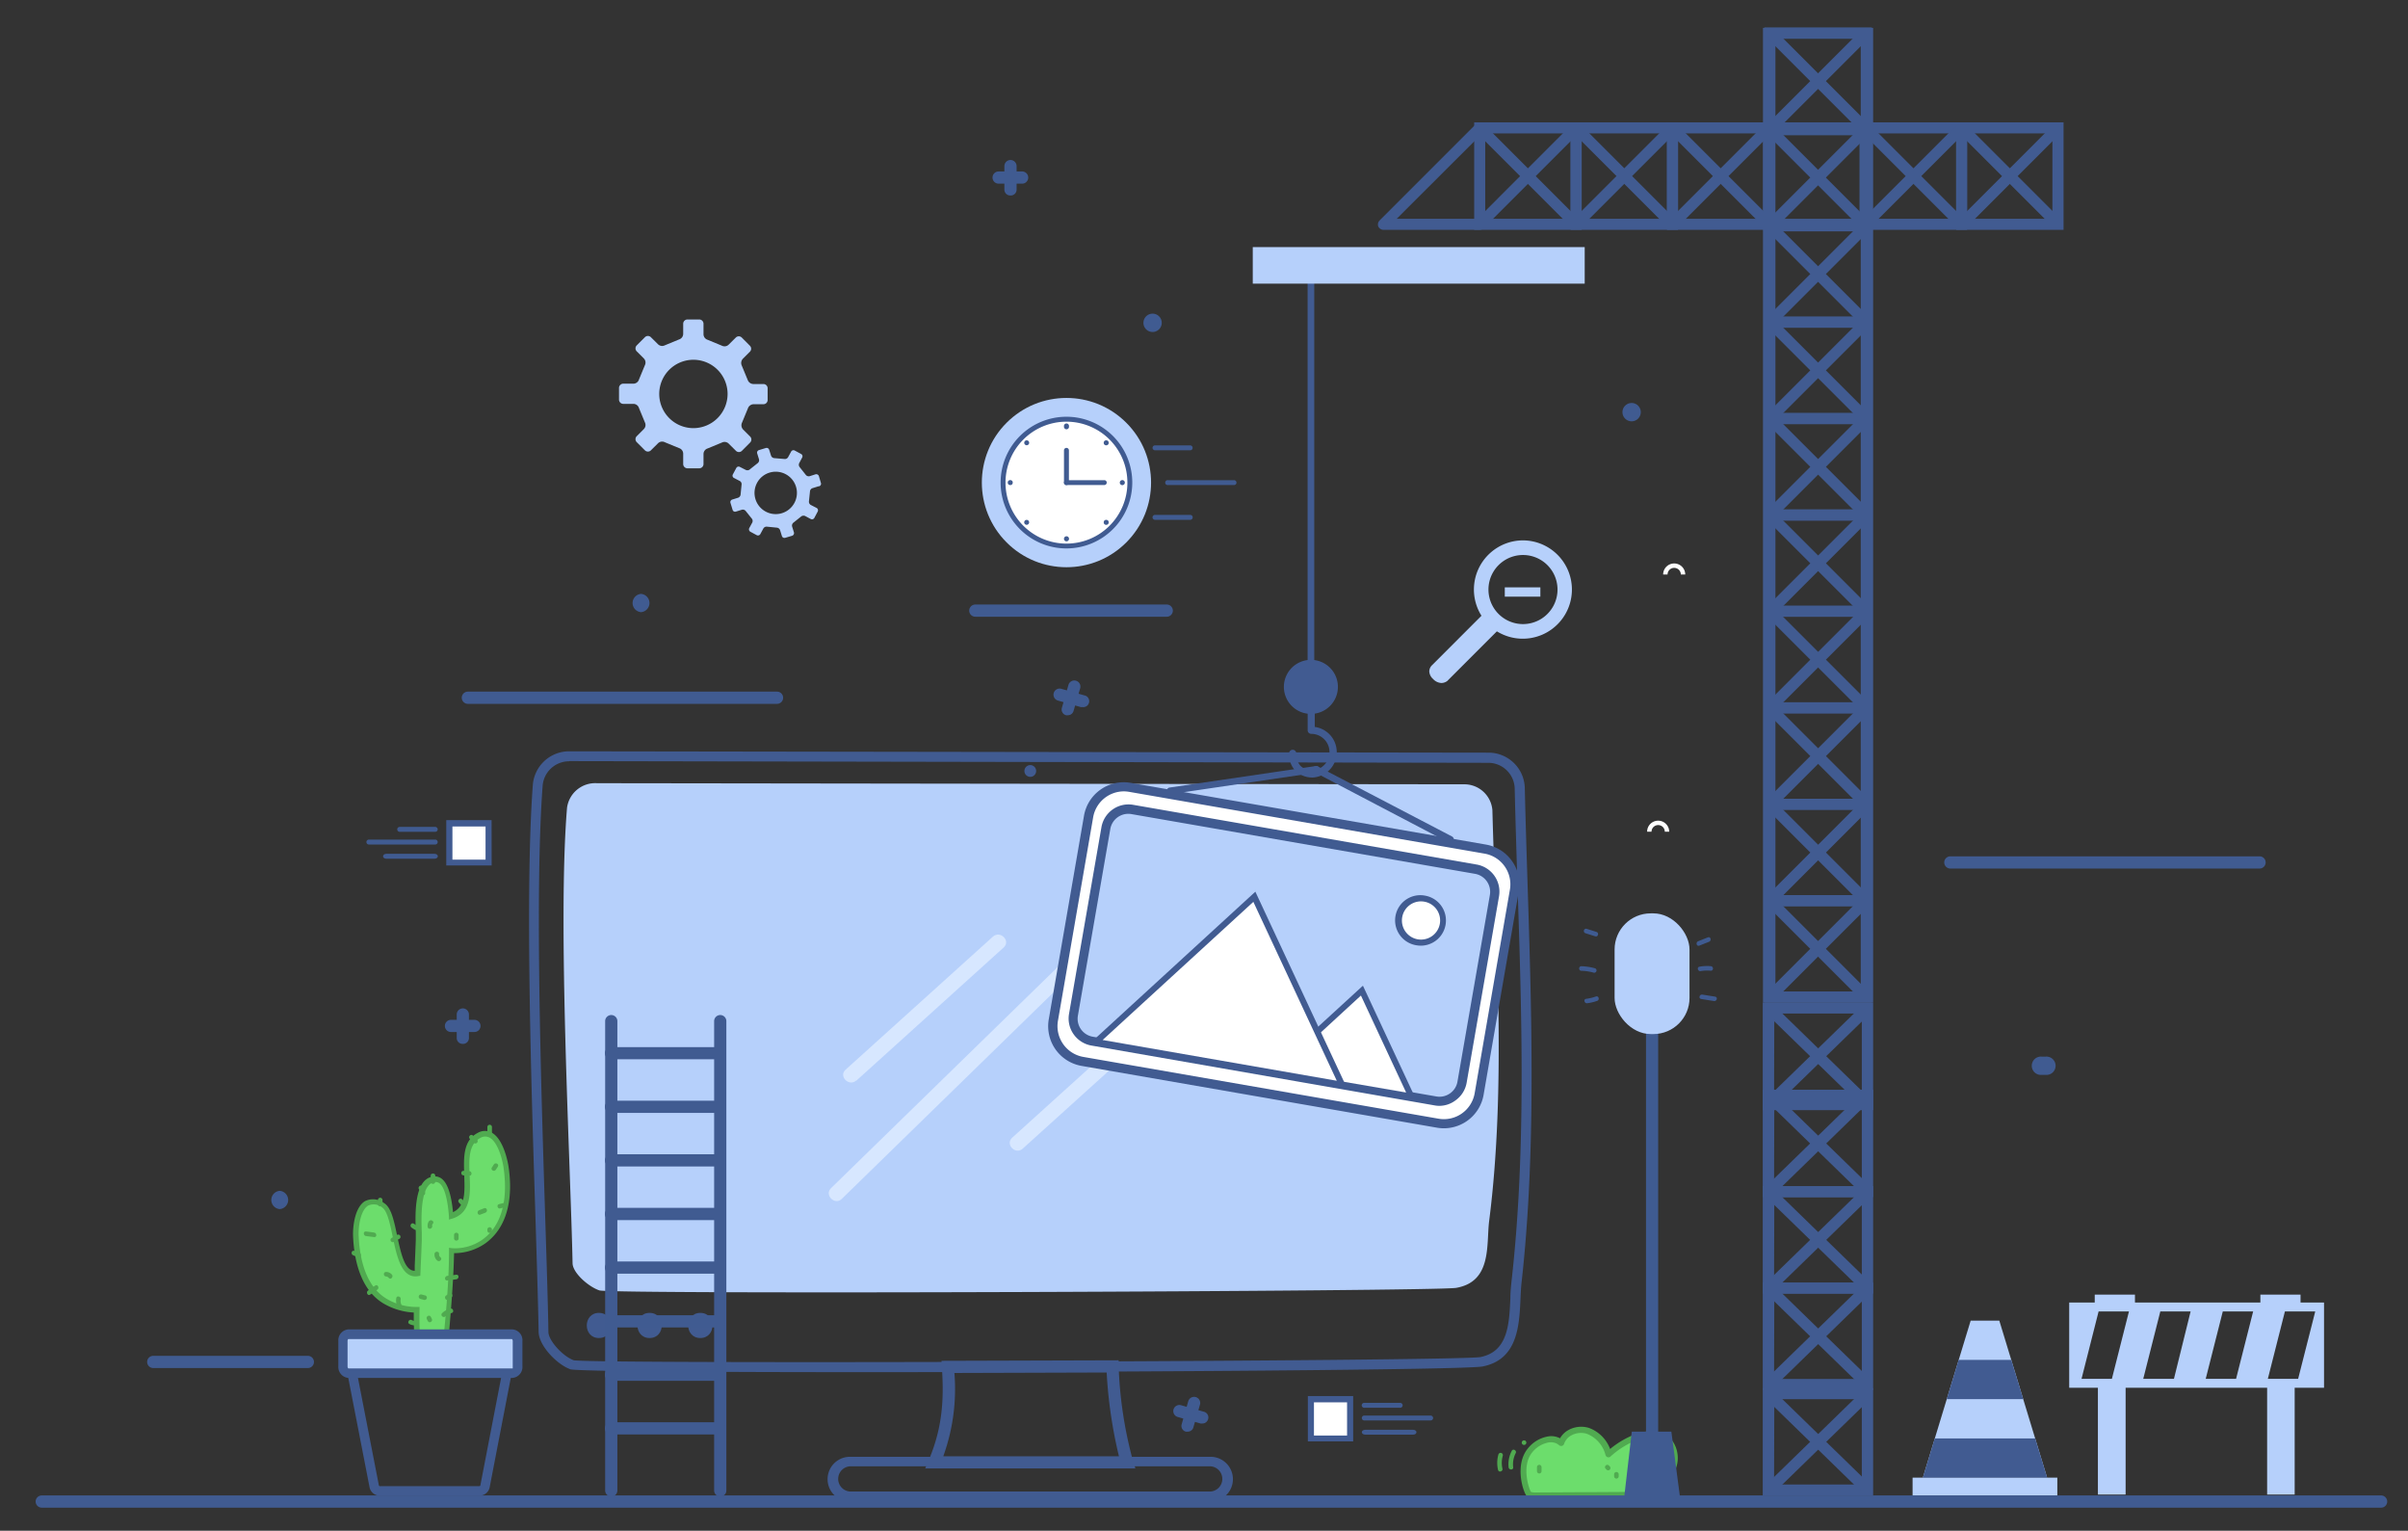 <svg xmlns="http://www.w3.org/2000/svg" viewBox="0 0 410.09 260.61">
  <rect x="0" y="0" width="410.09" height="260.61" fill="#333333" stroke="none"/>
  <defs>
    <style>
      .cls-1 {
        fill: #6cdd6c;
      }

      .cls-2 {
        fill: #50aa50;
      }

      .cls-3 {
        fill: #405b91;
      }

      .cls-4 {
        fill: #fff;
      }

      .cls-5 {
        fill: #415b91;
      }

      .cls-6, .cls-7 {
        fill: #b6d0fb;
      }

      .cls-6 {
        fill-rule: evenodd;
      }

      .cls-8 {
        fill: #3f5b91;
      }

      .cls-9 {
        fill: #d7e7ff;
      }
    </style>
  </defs>
  <g id="OBJECTS">
    <g>
      <g>
        <g>
          <path class="cls-1" d="M274,247.57a5.84,5.84,0,0,0-3.53-4,3.64,3.64,0,0,0-4.53,2c-1.61-1.35-4.09-.28-5.39,1.38-2.09,2.68-.47,7.06-.12,7.35a2.73,2.73,0,0,0,1.4.25l15.71-.09a19.68,19.68,0,0,0,4.21-.74c2.67-1.06,4.49-5.67,2.77-8-1.17-1.57-3.49-1.9-5.36-1.31a15.06,15.06,0,0,0-5.16,3.07"/>
          <path class="cls-2" d="M261.58,255.15a2.66,2.66,0,0,1-1.51-.38c-.62-.5-2.18-5.23.05-8.07a5.64,5.64,0,0,1,3.66-2.17,3.26,3.26,0,0,1,1.9.34,3.68,3.68,0,0,1,1.55-1.47,4.5,4.5,0,0,1,3.37-.3,6.11,6.11,0,0,1,3.61,3.59A15.17,15.17,0,0,1,279,244c1.88-.6,4.53-.39,5.94,1.49a5.09,5.09,0,0,1,.51,4.4,6.67,6.67,0,0,1-3.51,4.38,20.05,20.05,0,0,1-4.37.77l-15.74.09Zm2.61-9.6h-.3a4.67,4.67,0,0,0-3,1.78c-1.84,2.35-.46,6.27-.16,6.67a2.89,2.89,0,0,0,1,.09L277.5,254a19,19,0,0,0,4-.71,5.66,5.66,0,0,0,2.9-3.69,4,4,0,0,0-.35-3.5c-1.09-1.47-3.25-1.61-4.78-1.12a14.48,14.48,0,0,0-5,3,.5.5,0,0,1-.48.11.55.55,0,0,1-.36-.35,5.28,5.28,0,0,0-3.19-3.64,3.44,3.44,0,0,0-2.57.24,2.54,2.54,0,0,0-1.3,1.48.54.54,0,0,1-.35.34.52.52,0,0,1-.48-.1A2.09,2.09,0,0,0,264.19,245.55Z"/>
        </g>
        <path class="cls-2" d="M257.46,247a4.9,4.9,0,0,0-.54,2.81c.05.49.83.5.78,0a4.18,4.18,0,0,1,.43-2.41c.23-.45-.45-.84-.67-.4Z"/>
        <path class="cls-2" d="M255.19,247.6a5.29,5.29,0,0,0-.07,2.65c.11.49.86.28.75-.21a4.48,4.48,0,0,1,.07-2.24.39.39,0,0,0-.75-.2Z"/>
        <path class="cls-2" d="M259.55,246a.39.39,0,0,0,0-.78.39.39,0,0,0,0,.78Z"/>
        <path class="cls-2" d="M261.75,249.78v.69a.39.39,0,0,0,.78,0v-.69a.39.39,0,0,0-.78,0Z"/>
        <path class="cls-2" d="M274.89,251v.34a.39.39,0,0,0,.78,0V251a.39.39,0,0,0-.78,0Z"/>
        <path class="cls-2" d="M273.45,250.05l.17.18a.39.39,0,0,0,.55-.55l-.17-.18c-.36-.35-.91.2-.55.55Z"/>
      </g>
      <path class="cls-3" d="M52.43,232.91H26.1a1,1,0,0,1,0-2.08H52.43a1,1,0,1,1,0,2.08Z"/>
      <path class="cls-4" d="M284.27,141.6h-.75a1.13,1.13,0,0,0-2.26,0h-.75a1.88,1.88,0,0,1,3.76,0Z"/>
      <path class="cls-4" d="M287,97.81h-.75a1.13,1.13,0,0,0-2.26,0h-.75a1.88,1.88,0,0,1,3.76,0Z"/>
      <path class="cls-5" d="M193.36,250H157.57l.61-1.44c2.34-5.56,2.59-10.33,2.23-15.77l-.07-1.11,30.17-.09v1a69.71,69.71,0,0,0,2.41,16Zm-32.7-2.07h29.9a78.49,78.49,0,0,1-2.09-14.26l-25.93.08A33.72,33.72,0,0,1,160.66,247.89Z"/>
      <path class="cls-5" d="M147.28,233.61c-27.17,0-49.17-.15-50.14-.49-2.33-.83-5.37-4.05-5.41-6.34-.09-4.95-.3-11.69-.54-19.5-.75-23.53-1.77-55.77-.45-73.61a6.2,6.2,0,0,1,6.14-5.76H97l156.63.23a6.18,6.18,0,0,1,6.05,6.09c.12,5.21.29,10.53.46,15.93.72,22.6,1.46,46-1,68.07-.1.87-.15,1.83-.19,2.83-.21,4.63-.47,10.4-6.45,11.58C249.52,233.22,191.55,233.61,147.28,233.61Zm-50.39-104a4.52,4.52,0,0,0-4.48,4.21c-1.32,17.76-.3,49.94.44,73.44.25,7.81.46,14.56.55,19.52,0,1.44,2.44,4.13,4.3,4.8,3.33.68,150.59.18,154.42-.54,4.69-.93,4.9-5.56,5.1-10,0-1,.1-2,.2-2.94,2.49-22,1.75-45.29,1-67.83-.17-5.4-.34-10.73-.46-15.94a4.5,4.5,0,0,0-4.4-4.46L97,129.58Z"/>
      <path class="cls-6" d="M249.23,133.53l-147.57-.19a4.84,4.84,0,0,0-5.09,4.16c-1.65,19.75.61,61,.94,77.55,0,1.62,2.67,4,4.57,4.64,2.24.71,142.48.17,145.91-.43,6.15-1.07,5.11-7.37,5.62-11.41,2.92-22.81,1.13-47.61.55-69.92A4.79,4.79,0,0,0,249.23,133.53Z"/>
      <path class="cls-5" d="M206.16,255.64H144.75a3.81,3.81,0,0,1,0-7.62h61.41a3.81,3.81,0,0,1,0,7.62Zm-61.41-6a2.15,2.15,0,0,0,0,4.29h61.41a2.15,2.15,0,0,0,0-4.29Z"/>
      <g>
        <path class="cls-5" d="M102,227.8c2.76,0,2.76-4.28,0-4.28s-2.76,4.28,0,4.28Z"/>
        <path class="cls-5" d="M110.63,227.8c2.76,0,2.76-4.28,0-4.28s-2.76,4.28,0,4.28Z"/>
        <path class="cls-5" d="M119.27,227.8c2.76,0,2.76-4.28,0-4.28s-2.76,4.28,0,4.28Z"/>
      </g>
      <path class="cls-5" d="M175.46,132.26a1,1,0,0,0,0-2,1,1,0,0,0,0,2Z"/>
      <g>
        <polygon class="cls-7" points="348.63 251.57 327.47 251.57 335.61 224.84 340.49 224.84 348.63 251.57"/>
        <rect class="cls-7" x="325.72" y="251.57" width="24.65" height="3.05"/>
        <polygon class="cls-5" points="329.5 244.89 327.47 251.57 348.63 251.57 346.59 244.89 329.5 244.89"/>
        <polygon class="cls-5" points="331.54 238.2 344.56 238.2 342.52 231.52 333.57 231.52 331.54 238.2"/>
      </g>
      <path class="cls-7" d="M357.28,254.45H362V236.27h24.1v18.18h4.69V236.27h5V221.75h-4v-1.34h-6.84v1.34H363.59v-1.34h-6.85v1.34h-4.35v14.52h4.89Zm37-31.18v.06l-2.9,11.42h-5.16l2.91-11.48Zm-13.47,11.48h-5.17l2.91-11.48h5.17Zm-10.58,0H365l2.91-11.48h5.16Zm-12.83-11.48h5.17l-2.91,11.48h-5.17Z"/>
      <g>
        <path class="cls-7" d="M126.36,76.74l1.4-1.41a.72.72,0,0,0,0-1l-1.22-1.22a1.06,1.06,0,0,1-.17-1.16l1-2.42a1.05,1.05,0,0,1,.94-.71H130a.72.72,0,0,0,.73-.72v-2a.72.72,0,0,0-.73-.72h-1.73a1.05,1.05,0,0,1-.94-.71l-1-2.42a1.06,1.06,0,0,1,.17-1.16l1.22-1.22a.72.72,0,0,0,0-1l-1.4-1.41a.72.72,0,0,0-1,0l-1.23,1.22a1,1,0,0,1-1.16.17l-2.42-1a1,1,0,0,1-.7-.94V55.12a.73.73,0,0,0-.73-.73h-2a.73.73,0,0,0-.73.73v1.73a1,1,0,0,1-.7.94l-2.43,1a1,1,0,0,1-1.15-.17l-1.23-1.22a.72.72,0,0,0-1,0l-1.41,1.41a.72.72,0,0,0,0,1l1.22,1.22a1,1,0,0,1,.17,1.16l-1,2.42a1,1,0,0,1-.93.71h-1.74a.73.73,0,0,0-.73.72v2a.73.73,0,0,0,.73.72h1.74a1,1,0,0,1,.93.71l1,2.42a1,1,0,0,1-.17,1.16l-1.22,1.22a.72.72,0,0,0,0,1l1.41,1.41a.72.72,0,0,0,1,0l1.23-1.22a1,1,0,0,1,1.15-.17l2.43,1a1,1,0,0,1,.7.94V79a.73.73,0,0,0,.73.73h2a.73.73,0,0,0,.73-.73V77.29a1,1,0,0,1,.7-.94l2.42-1a1,1,0,0,1,1.16.17l1.23,1.22A.72.72,0,0,0,126.36,76.74Zm-8.27-3.85a5.82,5.82,0,1,1,5.82-5.82A5.83,5.83,0,0,1,118.09,72.89Z"/>
        <path class="cls-7" d="M139.81,82.24l-.35-1.18a.47.47,0,0,0-.57-.31l-1,.32a.64.64,0,0,1-.68-.25l-1-1.26a.65.65,0,0,1-.1-.72l.5-.94a.44.44,0,0,0-.18-.61l-1.09-.59a.45.45,0,0,0-.61.19l-.51.94a.63.63,0,0,1-.65.31L131.89,78a.64.64,0,0,1-.58-.43l-.32-1a.45.45,0,0,0-.56-.3l-1.18.36a.45.45,0,0,0-.3.56l.31,1a.64.64,0,0,1-.25.68l-1.26,1A.64.64,0,0,1,127,80l-1-.51a.44.44,0,0,0-.61.19l-.58,1.08a.44.44,0,0,0,.18.61l1,.52a.61.61,0,0,1,.3.65l-.16,1.62a.65.65,0,0,1-.43.58l-1,.31a.45.45,0,0,0-.3.56l.36,1.18a.44.44,0,0,0,.56.31l1-.31A.63.63,0,0,1,127,87l1,1.25a.64.64,0,0,1,.11.72l-.51.94a.47.47,0,0,0,.19.62l1.08.58a.46.46,0,0,0,.62-.19l.51-.94a.63.63,0,0,1,.65-.31l1.62.16a.64.64,0,0,1,.58.43l.31,1a.45.45,0,0,0,.57.3l1.18-.35a.47.47,0,0,0,.3-.57l-.31-1a.64.64,0,0,1,.25-.68l1.25-1a.68.68,0,0,1,.72-.11l.95.51a.45.45,0,0,0,.61-.18l.58-1.09a.46.46,0,0,0-.18-.61l-1-.51a.64.64,0,0,1-.31-.65l.17-1.63a.63.63,0,0,1,.43-.58l1-.31A.44.44,0,0,0,139.81,82.24Zm-4.52,3.38a3.61,3.61,0,1,1-1.47-4.88A3.6,3.6,0,0,1,135.29,85.62Z"/>
      </g>
      <path class="cls-3" d="M198.7,105H166.1a1,1,0,0,1,0-2.08h32.6a1,1,0,1,1,0,2.08Z"/>
      <path class="cls-3" d="M132.33,119.83H79.68a1,1,0,0,1,0-2.08h52.65a1,1,0,0,1,0,2.08Z"/>
      <path class="cls-3" d="M384.81,147.87H332.15a1,1,0,0,1,0-2.08h52.66a1,1,0,0,1,0,2.08Z"/>
      <path class="cls-3" d="M405.51,256.68H7.11a1,1,0,0,1,0-2.08h398.4a1,1,0,1,1,0,2.08Z"/>
      <g>
        <path class="cls-7" d="M259.37,92a8.37,8.37,0,0,0-7.21,12.6l.14.23-8.47,8.47a1.5,1.5,0,0,0-.42,1,1.85,1.85,0,0,0,.64,1.29,2.05,2.05,0,0,0,1.42.69,1.69,1.69,0,0,0,1-.34l8.45-8.45.23.13A8.37,8.37,0,1,0,259.37,92Zm0,14.25a5.88,5.88,0,1,1,0-11.76h0a5.88,5.88,0,1,1,0,11.76Z"/>
        <path class="cls-7" d="M256.27,101.58h6.06V100h-6.06Z"/>
      </g>
      <g>
        <path class="cls-3" d="M104.06,254.76a1,1,0,0,1-1-1V173.85a1,1,0,0,1,2.08,0v79.87A1,1,0,0,1,104.06,254.76Z"/>
        <path class="cls-3" d="M122.62,254.76a1,1,0,0,1-1-1V173.85a1,1,0,0,1,2.08,0v79.87A1,1,0,0,1,122.62,254.76Z"/>
        <path class="cls-3" d="M122.62,180.34H104.06a1,1,0,1,1,0-2.07h18.56a1,1,0,1,1,0,2.07Z"/>
        <path class="cls-3" d="M122.62,189.47H104.06a1,1,0,0,1,0-2.08h18.56a1,1,0,0,1,0,2.08Z"/>
        <path class="cls-3" d="M122.62,198.59H104.06a1,1,0,1,1,0-2.07h18.56a1,1,0,1,1,0,2.07Z"/>
        <path class="cls-3" d="M122.62,207.72H104.06a1,1,0,0,1,0-2.08h18.56a1,1,0,0,1,0,2.08Z"/>
        <path class="cls-3" d="M122.62,216.84H104.06a1,1,0,1,1,0-2.07h18.56a1,1,0,1,1,0,2.07Z"/>
        <path class="cls-3" d="M122.62,226H104.06a1,1,0,0,1,0-2.08h18.56a1,1,0,0,1,0,2.08Z"/>
        <path class="cls-3" d="M122.62,235.09H104.06a1,1,0,1,1,0-2.07h18.56a1,1,0,1,1,0,2.07Z"/>
        <path class="cls-3" d="M122.62,244.22H104.06a1,1,0,1,1,0-2.08h18.56a1,1,0,0,1,0,2.08Z"/>
      </g>
      <g>
        <path class="cls-3" d="M78.78,177.72a1,1,0,0,1-1-1v-4a1,1,0,0,1,2.08,0v4A1,1,0,0,1,78.78,177.72Z"/>
        <path class="cls-3" d="M80.8,175.7h-4a1,1,0,0,1,0-2.07h4a1,1,0,1,1,0,2.07Z"/>
      </g>
      <g>
        <path class="cls-3" d="M172.05,33.28a1,1,0,0,1-1-1v-4a1,1,0,0,1,2.08,0v4A1,1,0,0,1,172.05,33.28Z"/>
        <path class="cls-3" d="M174.07,31.27h-4a1,1,0,1,1,0-2.08h4a1,1,0,0,1,0,2.08Z"/>
      </g>
      <g>
        <path class="cls-3" d="M204.74,242.35a.9.9,0,0,1-.28,0l-3.89-1.11a1,1,0,1,1,.57-2l3.89,1.11a1,1,0,0,1,.71,1.28A1,1,0,0,1,204.74,242.35Z"/>
        <path class="cls-3" d="M202.25,243.74a1.45,1.45,0,0,1-.29,0,1,1,0,0,1-.71-1.28l1.11-3.89a1,1,0,0,1,2,.57L203.24,243A1,1,0,0,1,202.25,243.74Z"/>
      </g>
      <g>
        <path class="cls-3" d="M184.34,120.38a.9.9,0,0,1-.28,0l-3.89-1.11a1,1,0,0,1,.57-2l3.89,1.11a1,1,0,0,1-.29,2Z"/>
        <path class="cls-3" d="M181.85,121.77a1,1,0,0,1-.29,0,1,1,0,0,1-.71-1.28l1.11-3.88a1,1,0,1,1,2,.56L182.84,121A1,1,0,0,1,181.85,121.77Z"/>
      </g>
      <g>
        <circle class="cls-7" cx="181.62" cy="82.16" r="14.41" transform="translate(-4.9 152.49) rotate(-45)"/>
        <g>
          <circle class="cls-4" cx="181.62" cy="82.16" r="10.79"/>
          <path class="cls-3" d="M181.62,93.37a11.21,11.21,0,1,1,11.21-11.21A11.22,11.22,0,0,1,181.62,93.37Zm0-21.58A10.38,10.38,0,1,0,192,82.16,10.38,10.38,0,0,0,181.62,71.79Z"/>
        </g>
        <g>
          <path class="cls-3" d="M181.62,82.58a.42.42,0,0,1-.42-.42V76.67a.42.42,0,0,1,.84,0v5.49A.42.42,0,0,1,181.62,82.58Z"/>
          <path class="cls-3" d="M188.06,82.58h-6.44a.42.42,0,0,1-.42-.42.41.41,0,0,1,.42-.41h6.44a.41.41,0,0,1,.42.41A.42.42,0,0,1,188.06,82.58Z"/>
        </g>
        <g>
          <path class="cls-3" d="M182.05,72.59a.43.43,0,1,1-.85,0,.43.43,0,1,1,.85,0Z"/>
          <circle class="cls-3" cx="188.39" cy="75.39" r="0.43"/>
          <path class="cls-3" d="M191.2,82.59a.43.43,0,1,1,0-.85.43.43,0,0,1,0,.85Z"/>
          <circle class="cls-3" cx="188.39" cy="88.93" r="0.43"/>
          <path class="cls-3" d="M181.2,91.74a.43.43,0,1,1,.42.42A.42.42,0,0,1,181.2,91.74Z"/>
          <path class="cls-3" d="M174.55,88.63a.42.42,0,1,1,0,.6A.42.42,0,0,1,174.55,88.63Z"/>
          <circle class="cls-3" cx="172.05" cy="82.16" r="0.43"/>
          <path class="cls-3" d="M175.15,75.09a.42.42,0,1,1-.6,0A.43.43,0,0,1,175.15,75.09Z"/>
        </g>
        <g>
          <path class="cls-3" d="M202.7,76.66h-6a.42.42,0,0,1-.42-.42.41.41,0,0,1,.42-.41h6a.41.41,0,0,1,.41.41A.41.41,0,0,1,202.7,76.66Z"/>
          <path class="cls-3" d="M202.7,88.5h-6a.42.42,0,1,1,0-.84h6a.42.42,0,0,1,0,.84Z"/>
          <path class="cls-3" d="M210.22,82.58h-11.3a.42.42,0,1,1,0-.83h11.3a.42.42,0,0,1,0,.83Z"/>
        </g>
      </g>
      <g>
        <g>
          <rect class="cls-4" x="223.25" y="238.2" width="6.68" height="6.68"/>
          <path class="cls-5" d="M230.45,245.4h-7.72v-7.72h7.72Zm-6.68-1h5.64v-5.65h-5.64Z"/>
        </g>
        <g>
          <path class="cls-3" d="M238.39,239.67h-6a.42.42,0,1,1,0-.83h6a.42.42,0,1,1,0,.83Z"/>
          <path class="cls-3" d="M240.66,244.25h-8.17c-.31,0-.57-.19-.57-.42s.26-.41.57-.41h8.17c.31,0,.57.18.57.41S241,244.25,240.66,244.25Z"/>
          <path class="cls-3" d="M243.64,241.83h-11.3a.41.41,0,0,1-.42-.41.42.42,0,0,1,.42-.42h11.3a.42.42,0,0,1,.42.42A.41.41,0,0,1,243.64,241.83Z"/>
        </g>
      </g>
      <g>
        <g>
          <rect class="cls-4" x="76.53" y="140.15" width="6.68" height="6.68" transform="translate(159.74 286.98) rotate(180)"/>
          <path class="cls-5" d="M83.73,147.35H76v-7.72h7.72Zm-6.68-1h5.64v-5.64H77.05Z"/>
        </g>
        <g>
          <path class="cls-3" d="M68.07,141.62h6.05a.42.42,0,1,0,0-.84H68.07a.42.42,0,1,0,0,.84Z"/>
          <path class="cls-3" d="M65.8,146.2H74c.31,0,.57-.19.57-.42s-.26-.42-.57-.42H65.8c-.32,0-.57.19-.57.42S65.48,146.2,65.8,146.2Z"/>
          <path class="cls-3" d="M62.82,143.78h11.3a.42.42,0,1,0,0-.84H62.82a.42.42,0,1,0,0,.84Z"/>
        </g>
      </g>
      <g>
        <rect class="cls-8" x="280.32" y="165.26" width="2.07" height="89.19"/>
        <rect class="cls-7" x="274.97" y="155.5" width="12.76" height="20.55" rx="6.15"/>
        <path class="cls-8" d="M289.71,170.08l2.19.35c.49.08.7-.67.2-.75l-2.19-.35c-.49-.08-.7.67-.2.75Z"/>
        <path class="cls-8" d="M289.63,165.33a6.19,6.19,0,0,1,1.72-.06c.5,0,.5-.73,0-.78a6.87,6.87,0,0,0-1.92.09c-.5.08-.29.83.2.75Z"/>
        <path class="cls-8" d="M289.39,161l1.68-.67c.46-.18.26-.93-.2-.75l-1.68.67c-.46.18-.26.93.2.75Z"/>
        <path class="cls-8" d="M270.32,170.8a8.06,8.06,0,0,0,1.68-.4c.47-.16.27-.91-.2-.75a8.21,8.21,0,0,1-1.68.4c-.5.07-.29.82.2.75Z"/>
        <path class="cls-8" d="M269.31,165.28a8.35,8.35,0,0,1,2.11.32.39.39,0,0,0,.21-.75,9.58,9.58,0,0,0-2.32-.35c-.5,0-.5.76,0,.78Z"/>
        <path class="cls-8" d="M270,158.88l1.68.53c.48.16.69-.6.21-.75l-1.68-.53c-.48-.15-.68.6-.21.75Z"/>
        <polygon class="cls-3" points="276.52 255.66 277.9 243.74 284.64 243.74 286.19 255.49 276.52 255.66"/>
      </g>
      <g>
        <g>
          <g>
            <path class="cls-1" d="M86.18,198.58c-.31-1.89-1.65-6.78-4.6-5.23-4.78,2.5,1,12-4.78,13.69-.31-3.79-1.12-6.4-2.83-6.25-3.53.32-2.59,8.54-2.65,10.39s-.15,3.73-.23,5.63c-4.16.75-3.34-10.09-5.87-11.59-3.92-2.33-4.76,2.86-4.65,5.26.18,4.09,1.28,9,5.11,11.14A10.44,10.44,0,0,0,70.91,223a56.29,56.29,0,0,0,.66,9.61s.07,0,.07,0h0l2.33.13v0a.8.8,0,0,0,1.59,0c0-2,1.24-11.64,1.38-19.84a8.41,8.41,0,0,0,5.54-1.57C86.44,208.44,86.91,203.09,86.18,198.58Z"/>
            <path class="cls-2" d="M74.75,234a1.29,1.29,0,0,1-.67-.18,1.12,1.12,0,0,1-.5-.65l-1.72-.09-.62,0-.1-.4a53.15,53.15,0,0,1-.67-9.22,11.31,11.31,0,0,1-5-1.45c-4.09-2.31-5.16-7.53-5.34-11.5-.07-1.59.26-4.9,2-6a3.08,3.08,0,0,1,3.27.31c1.22.73,1.69,2.95,2.23,5.53.73,3.48,1.38,6,3,6l0-.86c.07-1.48.13-3,.18-4.39,0-.28,0-.71,0-1.24-.11-3.24-.32-9.26,3.08-9.57a1.88,1.88,0,0,1,1.42.46c.94.8,1.55,2.64,1.84,5.62,2.15-1,2-3.44,1.91-6.29s-.26-5.86,2.27-7.19a2.45,2.45,0,0,1,2.33-.1c2.12,1.06,2.84,5.19,2.92,5.66h0c.55,3.46.79,9.77-3.88,13.2a9.25,9.25,0,0,1-5.37,1.7c-.12,5.35-.66,11.24-1,15.18-.18,2-.33,3.54-.34,4.18a1.18,1.18,0,0,1-.61,1A1.29,1.29,0,0,1,74.75,234Zm-2.8-1.8,2.47.13v.43c0,.21.07.27.12.3a.46.46,0,0,0,.44,0,.31.31,0,0,0,.15-.29c0-.67.15-2.17.34-4.24.38-4,1-10.15,1-15.6v-.5l.5.08A8.11,8.11,0,0,0,82.22,211c4.29-3.16,4-9.09,3.52-12.35h0c-.23-1.42-1-4.31-2.43-5a1.59,1.59,0,0,0-1.53.1c-2,1.06-1.92,3.64-1.8,6.36.14,3,.29,6.39-3,7.37l-.52.15,0-.54c-.3-3.78-1-5.13-1.58-5.6a1.06,1.06,0,0,0-.77-.25c-2.57.23-2.37,5.92-2.28,8.66,0,.55,0,1,0,1.3-.05,1.44-.11,2.91-.18,4.4l-.07,1.59-.35.07c-2.84.5-3.64-3.32-4.35-6.7-.45-2.18-.92-4.42-1.81-5a2.27,2.27,0,0,0-2.37-.31c-1.31.79-1.69,3.59-1.62,5.17.17,3.75,1.15,8.66,4.89,10.77a9.94,9.94,0,0,0,5,1.32l.48,0V223A53.26,53.26,0,0,0,72,232.17Z"/>
          </g>
          <path class="cls-5" d="M81.61,254.64H64.72a1.78,1.78,0,0,1-1.79-1.46L59.1,233.5l1.59-.31,3.83,19.67a.18.18,0,0,0,.2.16H81.61a.18.18,0,0,0,.2-.15l3.8-19.68,1.59.3-3.8,19.68A1.78,1.78,0,0,1,81.61,254.64Z"/>
          <g>
            <g>
              <path class="cls-7" d="M59.27,227.17h28c.47,0,.86.52.86,1.17v4.26c0,.65-.39,1.17-.86,1.17h-28c-.48,0-.87-.52-.87-1.17v-4.26C58.4,227.69,58.79,227.17,59.27,227.17Z"/>
              <path class="cls-3" d="M87.3,234.22h-28A1.5,1.5,0,0,1,58,232.6v-4.26a1.5,1.5,0,0,1,1.31-1.62h28a1.5,1.5,0,0,1,1.31,1.62v4.26A1.5,1.5,0,0,1,87.3,234.22Zm-28-6.61c-.2,0-.42.31-.42.73v4.26c0,.42.22.73.42.73h28c.2,0,.42-.31.42-.73v-4.26c0-.42-.22-.73-.42-.73Z"/>
            </g>
            <g>
              <path class="cls-7" d="M87.3,234.14h-28A1.42,1.42,0,0,1,58,232.6v-4.26a1.42,1.42,0,0,1,1.24-1.54h28a1.41,1.41,0,0,1,1.23,1.54v4.26A1.41,1.41,0,0,1,87.3,234.14Zm-28-6.61c-.23,0-.5.34-.5.81v4.26c0,.47.27.81.5.81h28c.23,0,.49-.34.49-.81v-4.26c0-.47-.26-.81-.49-.81Z"/>
              <path class="cls-3" d="M87.3,234.59h-28a1.87,1.87,0,0,1-1.68-2v-4.26a1.86,1.86,0,0,1,1.68-2h28a1.85,1.85,0,0,1,1.67,2v4.26A1.86,1.86,0,0,1,87.3,234.59Zm-28-6.61a.53.53,0,0,0-.11.36v4.26a.51.51,0,0,0,.13.38l28,0s0-.13,0-.36v-4.26a.52.52,0,0,0-.12-.38Z"/>
            </g>
          </g>
        </g>
        <path class="cls-2" d="M62.33,210.44l1.38.17c.5.07.49-.71,0-.77l-1.38-.18c-.5-.06-.49.71,0,.78Z"/>
        <path class="cls-2" d="M64.36,204.32V205a.39.39,0,0,0,.78,0v-.69a.39.39,0,0,0-.78,0Z"/>
        <path class="cls-2" d="M67.05,211.45l1-.56a.39.39,0,0,0-.39-.67l-1,.56a.39.39,0,0,0,.39.67Z"/>
        <path class="cls-2" d="M63.06,220.4l1.22-.85c.4-.29,0-1-.4-.67l-1.22.85c-.4.28,0,1,.4.67Z"/>
        <path class="cls-2" d="M60.14,213.71l.87.34c.46.19.67-.57.2-.75l-.86-.34c-.47-.18-.67.57-.21.75Z"/>
        <path class="cls-2" d="M65.79,217.32a.62.62,0,0,1,.41.24c.32.39.86-.16.55-.55a1.28,1.28,0,0,0-1-.46c-.5,0-.5.74,0,.77Z"/>
        <path class="cls-2" d="M67.49,221a2.73,2.73,0,0,0,.19,1.52c.2.46.87.06.68-.39a1.62,1.62,0,0,1-.12-.92c.08-.49-.67-.7-.75-.21Z"/>
        <path class="cls-2" d="M71.56,221.13l.69.18a.39.39,0,0,0,.2-.75l-.69-.18a.39.39,0,0,0-.2.75Z"/>
        <path class="cls-2" d="M74,213.48a1.29,1.29,0,0,0,.47,1.13c.38.32.93-.22.55-.55a.6.6,0,0,1-.24-.58c0-.5-.73-.49-.78,0Z"/>
        <path class="cls-2" d="M73.05,207.92a1.26,1.26,0,0,0-.2,1c.09.49.84.28.75-.21a.42.42,0,0,1,.13-.39c.29-.41-.38-.8-.68-.4Z"/>
        <path class="cls-2" d="M77.33,210.2v.69a.39.39,0,0,0,.77,0v-.69a.39.39,0,0,0-.77,0Z"/>
        <path class="cls-2" d="M70.09,209l.51.34c.42.28.81-.39.4-.67l-.52-.34c-.42-.28-.81.39-.39.67Z"/>
        <path class="cls-2" d="M71.39,202.52a1,1,0,0,1,.24.59c0,.5.82.5.78,0a1.91,1.91,0,0,0-.47-1.14c-.33-.38-.88.18-.55.55Z"/>
        <path class="cls-2" d="M73.35,200.17v1a.39.39,0,0,0,.78,0v-1a.39.39,0,0,0-.78,0Z"/>
        <path class="cls-2" d="M78.16,204.74l.34.36c.34.36.89-.19.55-.55l-.34-.36c-.35-.36-.9.19-.55.55Z"/>
        <path class="cls-2" d="M78.93,200.11l1,.06c.5,0,.5-.75,0-.78l-1-.06c-.5,0-.5.75,0,.78Z"/>
        <path class="cls-2" d="M80,193.88l.69.69c.36.35.91-.2.55-.55l-.69-.69c-.35-.36-.9.19-.55.55Z"/>
        <path class="cls-2" d="M83,191.88v1.21a.39.39,0,0,0,.78,0v-1.21a.39.39,0,0,0-.78,0Z"/>
        <path class="cls-2" d="M84.44,199.15l.34-.52c.28-.42-.4-.81-.67-.39l-.34.52c-.28.42.39.81.67.39Z"/>
        <path class="cls-2" d="M81.8,206.79l.87-.33c.46-.18.26-.94-.21-.76l-.86.34c-.47.18-.27.93.2.75Z"/>
        <path class="cls-2" d="M85.24,205.71l.87-.18c.49-.1.28-.85-.21-.75L85,205c-.49.1-.28.85.2.75Z"/>
        <path class="cls-2" d="M83,209.33v.18a.39.39,0,0,0,.78,0v-.18a.39.39,0,0,0-.78,0Z"/>
        <path class="cls-2" d="M76.35,221.24l.52-.34c.41-.28,0-1-.39-.68l-.52.35c-.42.28,0,1,.39.67Z"/>
        <path class="cls-2" d="M75.9,224.11a2.17,2.17,0,0,1,1-.57c.49-.11.29-.86-.2-.75a2.94,2.94,0,0,0-1.4.77c-.37.35.18.89.55.55Z"/>
        <path class="cls-2" d="M72.69,224.58l.18.34c.23.45.9.05.67-.39l-.18-.35c-.22-.44-.89-.05-.67.4Z"/>
        <path class="cls-2" d="M69.73,225.41a1.9,1.9,0,0,0,1.34.19c.49-.1.29-.85-.2-.75a1.08,1.08,0,0,1-.75-.11c-.44-.23-.83.44-.39.67Z"/>
        <path class="cls-2" d="M76.16,218l1.55-.2c.49-.06.5-.84,0-.78l-1.55.2c-.49.06-.5.84,0,.78Z"/>
      </g>
      <g>
        <path class="cls-9" d="M145.82,184q12.56-11.35,25.12-22.7c1.24-1.13-.6-2.95-1.84-1.84L144,182.12c-1.24,1.12.6,2.95,1.83,1.83Z"/>
        <path class="cls-9" d="M174.2,195.53l25.12-22.7c1.24-1.12-.6-3-1.83-1.84L172.37,193.7c-1.24,1.12.6,3,1.83,1.83Z"/>
        <path class="cls-9" d="M143.36,204.11,196,152.78c1.2-1.17-.64-3-1.83-1.83l-52.64,51.33c-1.2,1.16.64,3,1.83,1.83Z"/>
      </g>
      <g>
        <g>
          <rect class="cls-5" x="222.69" y="44.5" width="1.13" height="72.44"/>
          <path class="cls-5" d="M227.85,116.94a4.6,4.6,0,1,1-4.6-4.6A4.6,4.6,0,0,1,227.85,116.94Z"/>
          <path class="cls-5" d="M223.32,132.37a4.13,4.13,0,0,1-2.68-1.11,4.08,4.08,0,0,1-1.1-3,.61.61,0,1,1,1.22,0,3,3,0,0,0,.74,2.15,2.9,2.9,0,0,0,1.81.75,3.11,3.11,0,1,0,0-6.22.61.61,0,0,1-.61-.61v-3.38a.61.61,0,1,1,1.21,0v2.81a4.33,4.33,0,0,1-.6,8.62Z"/>
        </g>
        <g>
          <path class="cls-5" d="M199.17,135.2a.55.55,0,0,1-.46-.48.56.56,0,0,1,.47-.64l24.89-3.66a.56.56,0,1,1,.17,1.11l-24.89,3.67A.54.54,0,0,1,199.17,135.2Z"/>
          <path class="cls-5" d="M246.94,143.48l-.16,0-22.89-12a.58.58,0,0,1-.24-.77.57.57,0,0,1,.77-.23l22.88,11.94a.57.57,0,0,1-.36,1.06Z"/>
          <g>
            <rect class="cls-4" x="181.85" y="138.95" width="73.61" height="47.36" rx="5.87" transform="translate(31.07 -35.03) rotate(9.86)"/>
            <path class="cls-5" d="M245.91,192.09a6.8,6.8,0,0,1-1.18-.1L184.2,181.47a6.86,6.86,0,0,1-5.59-7.94l6-34.66a6.87,6.87,0,0,1,7.94-5.59l60.52,10.51a6.83,6.83,0,0,1,4.44,2.82,6.76,6.76,0,0,1,1.15,5.12l-6,34.67A6.87,6.87,0,0,1,245.91,192.09ZM191.4,134.73a5.32,5.32,0,0,0-5.23,4.4l-6,34.67a5.32,5.32,0,0,0,4.32,6.14L245,190.46a5.32,5.32,0,0,0,6.14-4.33l6-34.66a5.3,5.3,0,0,0-4.32-6.14l-60.53-10.52A5.59,5.59,0,0,0,191.4,134.73Z"/>
          </g>
          <g>
            <rect class="cls-7" x="185.07" y="142.62" width="67.17" height="40.03" rx="3.75" transform="translate(31.07 -35.03) rotate(9.86)"/>
            <path class="cls-3" d="M245.16,188.27a4.43,4.43,0,0,1-.81-.07L185.84,178a4.68,4.68,0,0,1-3-1.92,4.63,4.63,0,0,1-.78-3.48l5.52-31.78a4.68,4.68,0,0,1,5.4-3.8l58.51,10.17a4.68,4.68,0,0,1,3.8,5.4l-5.52,31.77a4.68,4.68,0,0,1-1.92,3A4.6,4.6,0,0,1,245.16,188.27Zm-.55-1.6a3.11,3.11,0,0,0,2.33-.52,3.07,3.07,0,0,0,1.27-2l5.52-31.78a3.11,3.11,0,0,0-2.53-3.6L192.69,138.6a3.11,3.11,0,0,0-3.6,2.53l-5.52,31.78a3.1,3.1,0,0,0,2.53,3.59Z"/>
          </g>
          <g>
            <polygon class="cls-4" points="216.73 182.61 231.94 168.67 240.36 186.72 216.73 182.61"/>
            <path class="cls-5" d="M241.25,187.4l-25.65-4.46,16.51-15.13Zm-23.39-5.12L239.47,186l-7.7-16.51Z"/>
          </g>
          <g>
            <polygon class="cls-4" points="186.66 177.39 213.62 152.67 228.55 184.67 186.66 177.39"/>
            <path class="cls-5" d="M229.44,185.35l-43.91-7.63,28.26-25.91Zm-41.66-8.29L227.66,184l-14.21-30.46Z"/>
          </g>
          <g>
            <path class="cls-4" d="M245.69,157.36a3.77,3.77,0,1,1-3.07-4.36A3.78,3.78,0,0,1,245.69,157.36Z"/>
            <path class="cls-5" d="M242,161a4.71,4.71,0,0,1-.74-.06,4.29,4.29,0,1,1,1.47-8.45A4.29,4.29,0,0,1,242,161Zm0-7.54a3.24,3.24,0,0,0-3.2,2.7,3.25,3.25,0,0,0,2.65,3.76,3.26,3.26,0,0,0,3.76-2.65h0a3.25,3.25,0,0,0-2.65-3.76A3.64,3.64,0,0,0,242,153.46Z"/>
          </g>
        </g>
        <rect class="cls-7" x="213.35" y="42.07" width="56.53" height="6.22"/>
        <g>
          <g>
            <g>
              <g>
                <path class="cls-5" d="M319,170.67H300.24V4.75H319Zm-16.9-1.86h15V6.61h-15Z"/>
                <g>
                  <path class="cls-5" d="M318.77,23h-18.3V4.67h18.3Zm-16.41-1.88h14.53V6.55H302.36Z"/>
                  <rect class="cls-5" x="308.68" y="2.21" width="1.88" height="23.21" transform="translate(80.92 222.98) rotate(-45)"/>
                  <rect class="cls-5" x="298.02" y="12.87" width="23.21" height="1.88" transform="translate(80.92 222.98) rotate(-45)"/>
                </g>
                <g>
                  <path class="cls-5" d="M318.77,39.38h-18.3V21.08h18.3ZM302.36,37.5h14.53V23H302.36Z"/>
                  <rect class="cls-5" x="308.68" y="18.62" width="1.88" height="23.21" transform="translate(69.31 227.79) rotate(-45)"/>
                  <rect class="cls-5" x="298.02" y="29.29" width="23.21" height="1.88" transform="translate(69.31 227.79) rotate(-45)"/>
                </g>
                <g>
                  <path class="cls-5" d="M318.77,55.79h-18.3V37.5h18.3Zm-16.41-1.88h14.53V39.38H302.36Z"/>
                  <rect class="cls-5" x="308.68" y="35.04" width="1.88" height="23.21" transform="translate(57.7 232.6) rotate(-45)"/>
                  <rect class="cls-5" x="298.02" y="45.7" width="23.21" height="1.88" transform="translate(57.71 232.61) rotate(-45)"/>
                </g>
                <g>
                  <path class="cls-5" d="M318.77,72.2h-18.3V53.91h18.3Zm-16.41-1.88h14.53V55.79H302.36Z"/>
                  <rect class="cls-5" x="308.68" y="51.45" width="1.88" height="23.21" transform="translate(46.1 237.4) rotate(-45)"/>
                  <rect class="cls-5" x="298.02" y="62.12" width="23.21" height="1.88" transform="translate(46.1 237.4) rotate(-45)"/>
                </g>
                <g>
                  <path class="cls-5" d="M318.77,88.62h-18.3V70.32h18.3Zm-16.41-1.88h14.53V72.2H302.36Z"/>
                  <rect class="cls-5" x="308.68" y="67.86" width="1.88" height="23.21" transform="translate(34.49 242.21) rotate(-45)"/>
                  <rect class="cls-5" x="298.02" y="78.53" width="23.21" height="1.88" transform="translate(34.5 242.22) rotate(-45)"/>
                </g>
                <g>
                  <path class="cls-5" d="M318.77,105h-18.3V86.74h18.3Zm-16.41-1.88h14.53V88.62H302.36Z"/>
                  <rect class="cls-5" x="308.68" y="84.28" width="1.88" height="23.21" transform="translate(22.88 247.02) rotate(-45)"/>
                  <rect class="cls-5" x="298.02" y="94.95" width="23.21" height="1.88" transform="translate(22.89 247.03) rotate(-45)"/>
                </g>
                <g>
                  <path class="cls-5" d="M318.77,121.45h-18.3v-18.3h18.3Zm-16.41-1.88h14.53V105H302.36Z"/>
                  <rect class="cls-5" x="308.68" y="100.69" width="1.88" height="23.21" transform="translate(11.28 251.83) rotate(-45)"/>
                  <rect class="cls-5" x="298.02" y="111.36" width="23.21" height="1.88" transform="translate(11.28 251.84) rotate(-45)"/>
                </g>
                <g>
                  <path class="cls-5" d="M318.77,137.86h-18.3V119.57h18.3ZM302.36,136h14.53V121.45H302.36Z"/>
                  <rect class="cls-5" x="308.68" y="117.11" width="1.88" height="23.21" transform="translate(-0.33 256.63) rotate(-45)"/>
                  <rect class="cls-5" x="298.02" y="127.77" width="23.21" height="1.88" transform="translate(-0.32 256.65) rotate(-45)"/>
                </g>
                <g>
                  <path class="cls-5" d="M318.77,154.28h-18.3V136h18.3Zm-16.41-1.88h14.53V137.86H302.36Z"/>
                  <rect class="cls-5" x="308.68" y="133.52" width="1.88" height="23.21" transform="translate(-11.94 261.44) rotate(-45)"/>
                  <rect class="cls-5" x="298.02" y="144.19" width="23.21" height="1.88" transform="translate(-11.93 261.46) rotate(-45)"/>
                </g>
                <g>
                  <path class="cls-5" d="M318.77,170.69h-18.3V152.4h18.3Zm-16.41-1.88h14.53V154.28H302.36Z"/>
                  <rect class="cls-5" x="308.68" y="149.94" width="1.88" height="23.21" transform="translate(-23.54 266.25) rotate(-45)"/>
                  <rect class="cls-5" x="298.02" y="160.6" width="23.21" height="1.88" transform="translate(-23.56 266.19) rotate(-44.99)"/>
                </g>
              </g>
              <g>
                <g>
                  <path class="cls-5" d="M351.43,39.13H333.14V20.83h18.29ZM335,37.25h14.53V22.71H335Z"/>
                  <rect class="cls-5" x="330.68" y="29.04" width="23.21" height="1.88" transform="translate(79.09 250.86) rotate(-45.01)"/>
                  <rect class="cls-5" x="341.34" y="18.37" width="1.88" height="23.21" transform="translate(79.05 250.81) rotate(-45)"/>
                </g>
                <g>
                  <path class="cls-5" d="M335,39.13h-18.3V20.83H335ZM318.6,37.25h14.54V22.71H318.6Z"/>
                  <rect class="cls-5" x="314.26" y="29.04" width="23.21" height="1.88" transform="translate(74.28 239.25) rotate(-45.01)"/>
                  <rect class="cls-5" x="324.93" y="18.37" width="1.88" height="23.21" transform="translate(74.24 239.2) rotate(-45)"/>
                </g>
                <path class="cls-5" d="M318.6,39.13H300.31V20.83H318.6Zm-16.41-1.88h14.53V22.71H302.19Z"/>
                <g>
                  <path class="cls-5" d="M302.19,39.13h-18.3V20.83h18.3Zm-16.42-1.88h14.54V22.71H285.77Z"/>
                  <rect class="cls-5" x="281.43" y="29.04" width="23.21" height="1.88" transform="translate(64.63 215.99) rotate(-45)"/>
                  <rect class="cls-5" x="292.1" y="18.37" width="1.88" height="23.21" transform="translate(64.63 215.99) rotate(-45)"/>
                </g>
                <g>
                  <path class="cls-5" d="M285.77,39.13H267.48V20.83h18.29Zm-16.41-1.88h14.53V22.71H269.36Z"/>
                  <rect class="cls-5" x="265.02" y="29.04" width="23.21" height="1.88" transform="translate(59.82 204.38) rotate(-45)"/>
                  <rect class="cls-5" x="275.69" y="18.37" width="1.88" height="23.21" transform="translate(59.82 204.39) rotate(-45)"/>
                </g>
                <g>
                  <path class="cls-5" d="M269.36,39.13h-18.3V20.83h18.3Zm-16.42-1.88h14.54V22.71H252.94Z"/>
                  <path class="cls-5" d="M252,39.13H235.59a1,1,0,0,1-.87-.58,1,1,0,0,1,.21-1l16.41-16.41,1.33,1.33L237.86,37.25h13.76l16.13-16.14,1.33,1.33L252.67,38.85A1,1,0,0,1,252,39.13Z"/>
                  <rect class="cls-5" x="259.27" y="18.37" width="1.88" height="23.21" transform="translate(55.01 192.78) rotate(-45)"/>
                </g>
              </g>
            </g>
            <g>
              <path class="cls-5" d="M319,189h-18.8V170.67H319Zm-16.87-1.88h14.94V172.55H302.17Z"/>
              <polygon class="cls-5" points="317.39 188.69 300.52 172.28 301.89 170.94 318.76 187.36 317.39 188.69"/>
              <polygon class="cls-5" points="301.89 188.69 300.52 187.36 317.39 170.94 318.76 172.28 301.89 188.69"/>
            </g>
            <g>
              <path class="cls-5" d="M319,254.62h-18.8V236.33H319Zm-16.87-1.88h14.94V238.21H302.17Z"/>
              <polygon class="cls-5" points="317.39 254.35 300.52 237.93 301.89 236.6 318.76 253.02 317.39 254.35"/>
              <polygon class="cls-5" points="301.89 254.35 300.52 253.02 317.39 236.6 318.76 237.93 301.89 254.35"/>
            </g>
          </g>
          <g>
            <path class="cls-5" d="M319,203.82h-18.8V185.53H319Zm-16.87-1.88h14.94V187.41H302.17Z"/>
            <polygon class="cls-5" points="317.39 203.55 300.52 187.13 301.89 185.8 318.76 202.22 317.39 203.55"/>
            <polygon class="cls-5" points="301.89 203.55 300.52 202.22 317.39 185.8 318.76 187.13 301.89 203.55"/>
          </g>
          <g>
            <path class="cls-5" d="M319,220.24h-18.8v-18.3H319Zm-16.87-1.88h14.94V203.82H302.17Z"/>
            <polygon class="cls-5" points="317.39 219.96 300.52 203.55 301.89 202.22 318.76 218.63 317.39 219.96"/>
            <polygon class="cls-5" points="301.89 219.96 300.52 218.63 317.39 202.22 318.76 203.55 301.89 219.96"/>
          </g>
          <g>
            <path class="cls-5" d="M319,236.65h-18.8V218.36H319Zm-16.87-1.88h14.94V220.24H302.17Z"/>
            <polygon class="cls-5" points="317.39 236.38 300.52 219.96 301.89 218.63 318.76 235.05 317.39 236.38"/>
            <polygon class="cls-5" points="301.89 236.38 300.52 235.05 317.39 218.63 318.76 219.96 301.89 236.38"/>
          </g>
        </g>
      </g>
      <path class="cls-3" d="M109.17,104.22a1.56,1.56,0,0,0,0-3.11,1.56,1.56,0,0,0,0,3.11Z"/>
      <path class="cls-3" d="M277.87,71.73a1.56,1.56,0,0,0,0-3.12,1.56,1.56,0,0,0,0,3.12Z"/>
      <path class="cls-3" d="M347.7,183h.69a1.56,1.56,0,1,0,0-3.11h-.69a1.56,1.56,0,1,0,0,3.11Z"/>
      <path class="cls-3" d="M47.64,205.85a1.56,1.56,0,0,0,0-3.11,1.56,1.56,0,0,0,0,3.11Z"/>
      <path class="cls-3" d="M196.29,56.52a1.56,1.56,0,0,0,0-3.12,1.56,1.56,0,0,0,0,3.12Z"/>
    </g>
  </g>
</svg>
